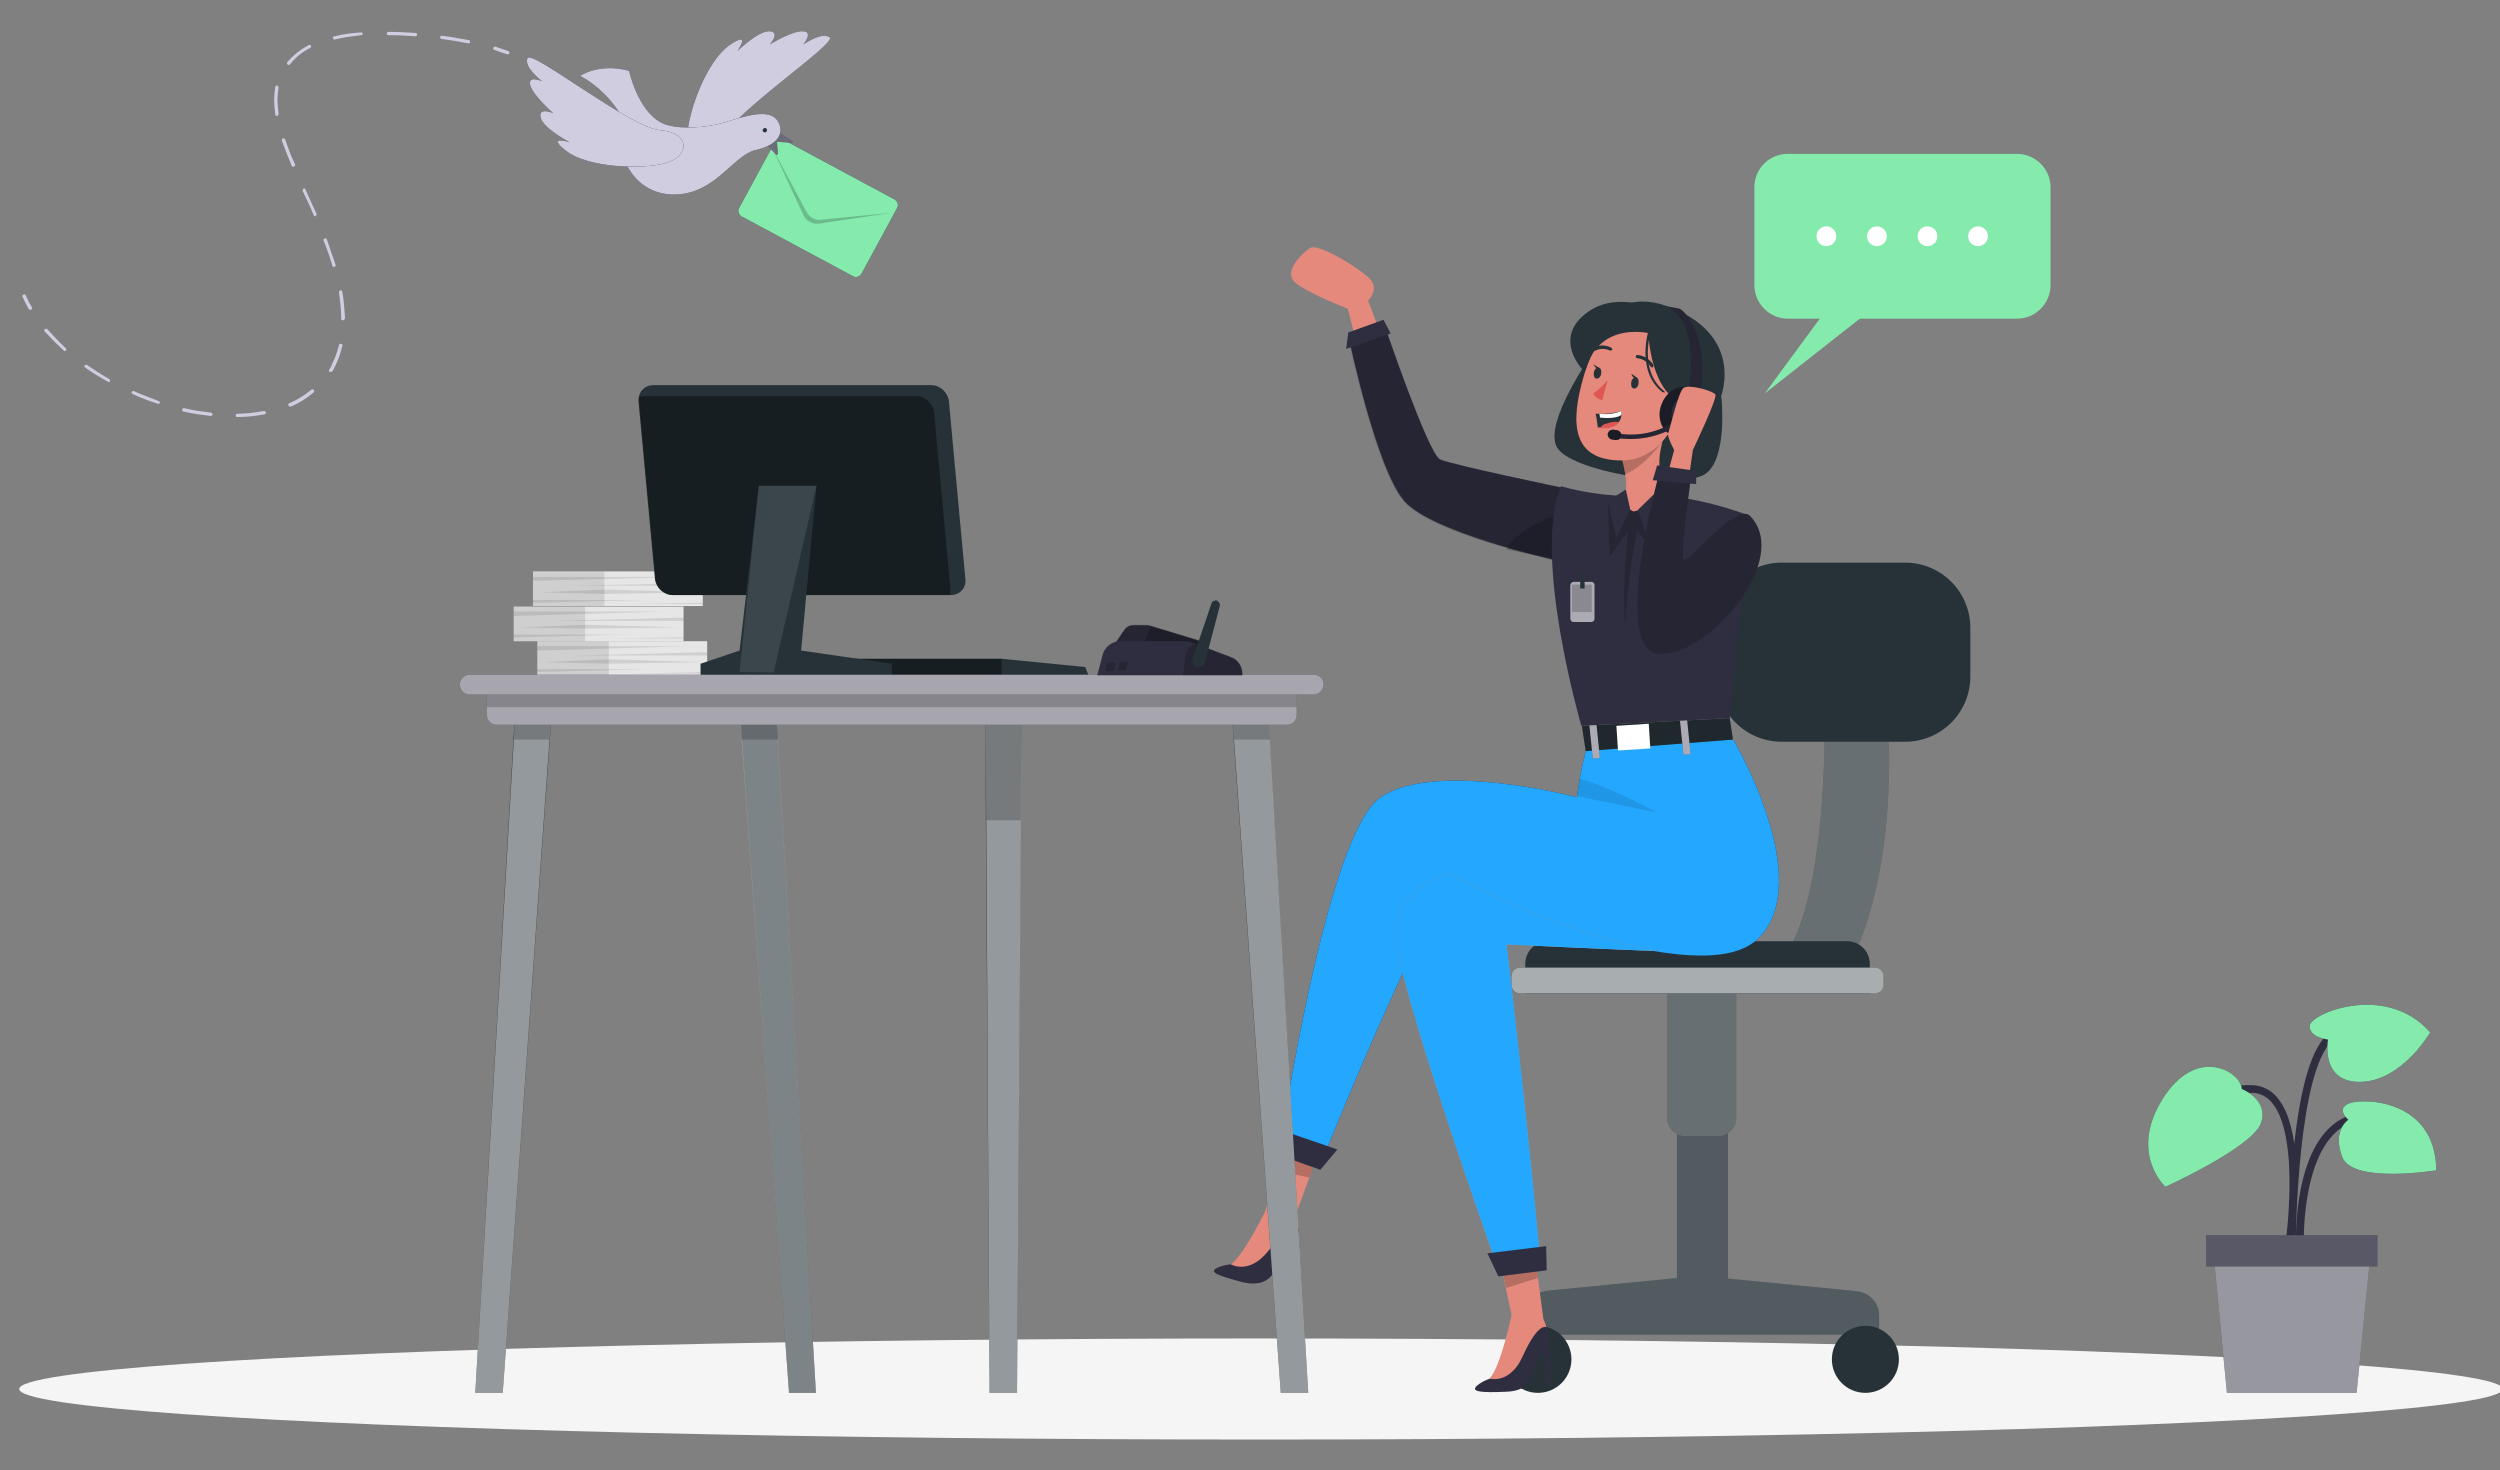 <?xml version="1.0" encoding="utf-8"?>
<!-- Generator: Adobe Illustrator 26.0.3, SVG Export Plug-In . SVG Version: 6.00 Build 0)  -->
<svg version="1.1" id="Calque_1" xmlns="http://www.w3.org/2000/svg" xmlns:xlink="http://www.w3.org/1999/xlink" x="0px" y="0px"
	 viewBox="0 0 455 267.6" style="enable-background:new 0 0 455 267.6;" xml:space="preserve">
<rect x="0" y="0" width="455" height="267.6" fill="#808080" stroke="none"/>
<style type="text/css">
	.st0{fill:#F5F5F5;}
	.st1{fill:#2F2E41;}
	.st2{fill:#84EBAD;enable-background:new    ;}
	.st3{opacity:0.5;fill:#FFFFFF;enable-background:new    ;}
	.st4{opacity:0.2;fill:#FFFFFF;enable-background:new    ;}
	.st5{fill:#263238;}
	.st6{opacity:0.3;fill:#FFFFFF;enable-background:new    ;}
	.st7{opacity:0.6;fill:#FFFFFF;enable-background:new    ;}
	.st8{fill:#E4897B;}
	.st9{opacity:0.2;enable-background:new    ;}
	.st10{fill:#24A7FF;enable-background:new    ;}
	.st11{opacity:0.1;enable-background:new    ;}
	.st12{fill:#FFFFFF;}
	.st13{fill:#DE5753;}
	.st14{opacity:0.4;enable-background:new    ;}
	.st15{opacity:0.2;}
	.st16{fill:#84EBAD;}
	.st17{fill:#D0CDE1;enable-background:new    ;}
	.st18{fill:#D0CDE1;}
	.st19{opacity:0.1;fill:#FFFFFF;enable-background:new    ;}
	.st20{opacity:0.4;fill:#FFFFFF;enable-background:new    ;}
	.st21{opacity:0.6;fill:#F7F7F7;enable-background:new    ;}
</style>
<g id="freepik--Shadow--inject-2">
	<ellipse id="freepik--path--inject-2" class="st0" cx="229.5" cy="252.8" rx="226" ry="9.2"/>
</g>
<g id="freepik--Plant--inject-2">
	<path class="st1" d="M417.2,227.1c0.1-0.8,3-20.5-2.7-27.3c-1.1-1.4-2.9-2.3-4.7-2.3c-11.5-0.3-13.1,9-13.1,9.1l1.4,0.2
		c0-0.3,1.4-8.1,11.7-7.9c1.5,0,2.8,0.7,3.7,1.8c5.3,6.3,2.4,26,2.4,26.2L417.2,227.1z"/>
	<path class="st1" d="M417.9,226.2l1.4,0c0-0.2-0.5-18.1,8.4-21.8c8.7-3.6,12.6,3.8,12.7,4.2l1.2-0.6c0-0.1-4.6-9-14.5-4.8
		C417.4,207.2,417.8,225.5,417.9,226.2z"/>
	<path class="st1" d="M417.8,227.6c0-0.3,0.1-28.6,5.6-36.9c5.3-8,13.8-4.2,14.2-4.1l0.6-1.3c-0.1,0-10-4.4-15.9,4.5
		c-5.8,8.6-5.8,36.5-5.8,37.7L417.8,227.6z"/>
	<path class="st1" d="M408,198.2c0,0,5,1.9,3.5,6.2c-1.5,4.4-17.4,11.6-17.4,11.6s-6.7-6.1-0.5-16
		C399.8,190.1,407.9,195.1,408,198.2z"/>
	<path class="st1" d="M423.7,189.2c0,0-3.6-0.4-3.3-2.6s13.9-7.8,21.9,1.3c0,0-5.1,8.8-12.6,9S423.7,189.2,423.7,189.2z"/>
	<path class="st1" d="M427.4,203.8c0,0-2.4-2,0.2-3c2.6-1,15.7-0.7,15.8,12.2c0,0-15.2,2.5-17.1-2.4
		C424.4,205.7,427.4,203.8,427.4,203.8z"/>
	<path class="st2" d="M408,198.2c0,0,5,1.9,3.5,6.2c-1.5,4.4-17.4,11.6-17.4,11.6s-6.7-6.1-0.5-16
		C399.8,190.1,407.9,195.1,408,198.2z"/>
	<path class="st2" d="M423.7,189.2c0,0-3.6-0.4-3.3-2.6s13.9-7.8,21.9,1.3c0,0-5.1,8.8-12.6,9S423.7,189.2,423.7,189.2z"/>
	<path class="st2" d="M427.4,203.8c0,0-2.4-2,0.2-3c2.6-1,15.7-0.7,15.8,12.2c0,0-15.2,2.5-17.1-2.4
		C424.4,205.7,427.4,203.8,427.4,203.8z"/>
	<polygon class="st1" points="405.3,253.5 428.9,253.5 431.5,227.6 402.8,227.6 	"/>
	<polygon class="st3" points="405.3,253.5 428.9,253.5 431.5,227.6 402.8,227.6 	"/>
	<rect x="401.5" y="224.8" class="st1" width="31.2" height="5.7"/>
	<rect x="401.5" y="224.8" class="st4" width="31.2" height="5.7"/>
</g>
<g id="freepik--Chair--inject-2">
	<path class="st5" d="M337.9,235l-23.4-2.3v-33h-9.3v32.9l-23.5,2.3c-2.3,0.2-4.1,2.2-4.1,4.5v3.5H342v-3.5
		C342,237.1,340.2,235.2,337.9,235z"/>
	<path class="st4" d="M337.9,235l-23.4-2.3v-33h-9.3v32.9l-23.5,2.3c-2.3,0.2-4.1,2.2-4.1,4.5v3.5H342v-3.5
		C342,237.1,340.2,235.2,337.9,235z"/>
	<circle class="st5" cx="279.9" cy="247.4" r="6.1"/>
	<circle class="st5" cx="339.5" cy="247.4" r="6.1"/>
	<path class="st5" d="M303.5,177.4H316l0,0v26c0,1.9-1.5,3.4-3.4,3.4l0,0h-5.8c-1.9,0-3.4-1.5-3.4-3.4l0,0V177.4L303.5,177.4z"/>
	<path class="st6" d="M303.5,177.4H316l0,0v26c0,1.9-1.5,3.4-3.4,3.4l0,0h-5.8c-1.9,0-3.4-1.5-3.4-3.4l0,0V177.4L303.5,177.4z"/>
	<path class="st5" d="M332,125.9c0,0,1.8,43.9-10.5,51.5h14c0,0,10.8-15,7.8-51.5H332z"/>
	<path class="st6" d="M332,125.9c0,0,1.8,43.9-10.5,51.5h14c0,0,10.8-15,7.8-51.5H332z"/>
	<path class="st5" d="M340.2,180.8h-62.6l0,0v-5.4c0-2.2,1.8-4.1,4.1-4.1h54.5c2.2,0,4.1,1.8,4.1,4.1V180.8L340.2,180.8z"/>
	<path class="st5" d="M341.2,180.8h-64.5c-0.9,0-1.6-0.7-1.6-1.6v-1.5c0-0.9,0.7-1.6,1.6-1.6h64.5c0.9,0,1.6,0.7,1.6,1.6v1.5
		C342.8,180.1,342.1,180.8,341.2,180.8z"/>
	<path class="st7" d="M341.2,180.8h-64.5c-0.9,0-1.6-0.7-1.6-1.6v-1.5c0-0.9,0.7-1.6,1.6-1.6h64.5c0.9,0,1.6,0.7,1.6,1.6v1.5
		C342.8,180.1,342.1,180.8,341.2,180.8z"/>
	<path class="st5" d="M324.3,102.4h22.4c6.6,0,11.9,5.3,11.9,11.9v8.8c0,6.6-5.3,11.9-11.9,11.9h-22.4c-6.6,0-11.9-5.3-11.9-11.9
		v-8.8C312.4,107.7,317.7,102.4,324.3,102.4z"/>
</g>
<g id="freepik--Character--inject-2">
	<path class="st8" d="M253.4,66.5L249,54.7c0,0,1.9-1.8,0.6-3.6c-1.3-1.8-9.6-6.9-11.1-6c-1.5,0.9-4.8,4.2-3,6.1
		c1.8,1.9,9.8,5,9.8,5l4,15.5L253.4,66.5z"/>
	<path class="st1" d="M284.6,88.8c0,0-20.3-4.2-22.5-5.2c-2.2-1-10.3-25-10.3-25l-6.3,2.9c0,0,5,24,10.2,29.8
		c5.2,5.7,27.2,10.6,27.2,10.6L284.6,88.8z"/>
	<path class="st9" d="M282.8,102l-0.4-0.1c-1.1-0.3-4.6-1.1-8.7-2.3c-6.7-1.9-15.1-4.9-18.1-8.2c-5.2-5.7-10.2-29.8-10.2-29.8
		l6.3-2.9c0,0,8.2,24,10.4,25c2.2,1,22.5,5.2,22.5,5.2L282.8,102z"/>
	<polygon class="st1" points="251.8,58.2 253.1,60.7 245,63.5 245.4,60.5 	"/>
	<path class="st9" d="M283,101.6c-1.1-0.2-4.6-0.7-8.9-1.6c2.4-4.2,9.4-6.3,9.4-6.3L283,101.6z"/>
	<path class="st5" d="M313.3,72.3c0,0,1.2,11.3-3,14c-4.2,2.8-24.7-0.5-27-5c-2.3-4.5,6.4-16.8,6.4-16.8L313.3,72.3z"/>
	<polygon class="st8" points="230.3,220.4 235.6,221.7 238.3,214.3 240.8,207.5 234.7,204.9 232.3,213.1 	"/>
	<polygon class="st9" points="232.3,213.1 238.3,214.3 240.8,207.5 234.7,204.9 	"/>
	<path class="st1" d="M232.9,209.2l7.4,2.8c0,0,19.8-49.5,23.9-49.6c4.1-0.1,45.5,18.9,55.9,8.3c10.4-10.6-4.6-36-4.6-36
		s-25-3.6-26.9,2.1c-0.5,1.7-0.8,3.4-1.1,5.1c-0.3,1.7-0.5,3.2-0.5,3.2l0,0c-0.8-0.2-25.8-6.7-35.7,0
		C241.3,151.7,232.9,209.2,232.9,209.2z"/>
	<path class="st10" d="M232.9,209.2l7.4,2.8c0,0,19.8-49.5,23.9-49.6c4.1-0.1,45.5,18.9,55.9,8.3c10.4-10.6-4.6-36-4.6-36
		s-25-3.6-26.9,2.1c-0.5,1.7-0.8,3.4-1.1,5.1c-0.3,1.7-0.5,3.2-0.5,3.2l0,0c-0.8-0.2-25.8-6.7-35.7,0
		C241.3,151.7,232.9,209.2,232.9,209.2z"/>
	<polygon class="st8" points="275.6,241.5 280.9,240.1 279.9,232.5 278.9,225.4 272.3,226 274,234.2 	"/>
	<polygon class="st9" points="274.1,234.4 279.9,232.6 278.9,225.5 272.3,226.1 	"/>
	<polygon class="st1" points="243.4,209.2 232.6,205.5 232.1,210 240.3,212.9 	"/>
	<path class="st1" d="M302.1,173.1c0,0-1.7,0-27.9-1.2c0,0,3.9,32.7,6.1,57.3l-7.8,1.3c0,0-18.7-52.5-18.5-60.8
		c0.2-8.3,9.8-10.8,9.8-10.8S282.4,169.7,302.1,173.1z"/>
	<path class="st7" d="M302.1,173.1c0,0-1.7,0-27.9-1.2c0,0,3.9,32.7,6.1,57.3l-7.8,1.3c0,0-18.7-52.5-18.5-60.8
		c0.2-8.3,9.8-10.8,9.8-10.8S282.4,169.7,302.1,173.1z"/>
	<path class="st10" d="M302.1,173.1c0,0-1.7,0-27.9-1.2c0,0,3.9,32.7,6.1,57.3l-7.8,1.3c0,0-18.7-52.5-18.5-60.8
		c0.2-8.3,9.8-10.8,9.8-10.8S282.4,169.7,302.1,173.1z"/>
	<polygon class="st1" points="281.4,226.8 270.7,228.1 272.7,232.3 281.5,231.2 	"/>
	<path class="st11" d="M287,144.9l14.6,3c0,0-8.1-4.5-14.1-6.2C287.2,143.4,287,144.9,287,144.9z"/>
	<polygon class="st5" points="314.8,130.7 315.4,134.6 288.6,136.7 287.9,132.1 	"/>
	<polygon class="st9" points="314.8,130.7 315.4,134.6 288.6,136.7 287.9,132.1 	"/>
	
		<rect x="306" y="130.4" transform="matrix(0.995 -0.102 0.102 0.995 -12.072 32.065)" class="st1" width="1.3" height="6.8"/>
	
		<rect x="294.3" y="131.9" transform="matrix(0.998 -6.418384e-02 6.418384e-02 0.998 -7.995 19.353)" class="st12" width="5.9" height="4.5"/>
	
		<rect x="289.5" y="131.1" transform="matrix(0.995 -0.102 0.102 0.995 -12.231 30.383)" class="st1" width="1.3" height="6.8"/>
	
		<rect x="306" y="130.4" transform="matrix(0.995 -0.102 0.102 0.995 -12.072 32.065)" class="st7" width="1.3" height="6.8"/>
	
		<rect x="289.5" y="131.1" transform="matrix(0.995 -0.102 0.102 0.995 -12.231 30.383)" class="st7" width="1.3" height="6.8"/>
	<path class="st1" d="M284.1,88.5c5,1.4,10.3,2,15.5,1.7c8.6-0.4,18.9,3.7,18.9,3.7l-3.7,36.8l-27,1.4
		C287.8,132,278.8,101.3,284.1,88.5z"/>
	<path class="st5" d="M288.5,67.7c0,0,1.5-17.9,16.4-11.4c18.7,8.1,3.8,29.9-5.3,25.4S288.5,67.7,288.5,67.7z"/>
	<path class="st9" d="M292.6,91.2l0.4,10.1l3.3-4.7c0,0-1.2,11.2-0.5,17.2c0,0,0.6-10.9,2.2-17.2l3.6,4.7l5.1-10
		C306.7,91.2,298.5,88.3,292.6,91.2z"/>
	<path class="st8" d="M297.3,93.1l7.7-2.2c-4.8-3.3-2.4-10.6-2.4-10.6L295,83c0.4,1.1,0.6,2.2,0.8,3.3c0.8,4.8-1.4,5.2-1.4,5.2
		L297.3,93.1z"/>
	<path class="st9" d="M295,83c0.4,1.1,0.6,2.2,0.8,3.3c3.7-1.5,6.8-6,6.8-6L295,83z"/>
	<path class="st8" d="M300,60.1c-6.8-1.5-9.8,1.6-11.8,8.5c-2.5,8.6-2,15.2,6.9,15.2C307.1,83.8,311.2,62.6,300,60.1z"/>
	<path class="st13" d="M292.6,69.2c-0.8,0.9-1.6,1.7-2.6,2.4c0.3,0.7,0.9,1.1,1.6,1.2L292.6,69.2z"/>
	<path class="st5" d="M296.9,69.5c-0.1,0.6,0,1.1,0.4,1.2c0.4,0.1,0.8-0.3,0.9-0.8c0.1-0.5,0-1.1-0.4-1.2S297,69,296.9,69.5z"/>
	<path class="st5" d="M298,68.8l-1.1-0.8C296.9,68,297.2,69.2,298,68.8z"/>
	<path class="st5" d="M290.1,67.7c-0.1,0.6,0,1.1,0.4,1.2c0.4,0.1,0.8-0.3,0.9-0.8s0-1.1-0.4-1.2S290.2,67.2,290.1,67.7z"/>
	<path class="st5" d="M291.1,67l-1.1-0.7C290,66.2,290.4,67.4,291.1,67z"/>
	<path class="st5" d="M300.7,66.9c-0.1,0-0.2-0.1-0.3-0.2c-0.5-0.8-1.4-1.4-2.4-1.5c-0.2,0-0.3-0.2-0.3-0.3c0-0.2,0.2-0.3,0.3-0.3
		c1.2,0.1,2.3,0.8,2.9,1.8c0.1,0.1,0,0.3-0.1,0.4c0,0,0,0,0,0C300.8,66.8,300.8,66.9,300.7,66.9z"/>
	<path class="st5" d="M293.2,63.8c-0.1,0-0.1,0-0.2,0c-0.8-0.4-1.8-0.4-2.6,0c-0.1,0.1-0.3,0-0.4-0.2c0,0,0,0,0,0
		c-0.1-0.1,0-0.3,0.2-0.4c0,0,0,0,0,0c1-0.5,2.1-0.4,3.1,0.1c0.1,0.1,0.2,0.3,0.1,0.4c0,0,0,0,0,0C293.3,63.7,293.2,63.8,293.2,63.8
		z"/>
	<path class="st5" d="M304.9,73.1c0,0-1.9-6.3-0.5-10.5c0,0-12.2-8.5-15.9,5c0,0,1.4-12.4,13.1-10.1c11.7,2.3,7.9,19.3,0.7,23.1
		C302.3,80.7,306,77,304.9,73.1z"/>
	<path class="st8" d="M303.4,74.4c0.5-1.6,2.2-2.5,3.8-2c2.1,0.7,2.1,5.2-3.4,5.1C303.1,77.4,302.8,76.6,303.4,74.4z"/>
	<path class="st5" d="M290.4,75.3c0.2,0.8,0.3,1.7,0.4,2.5h0.4c2,0.2,3-0.4,3.5-1.1c0.2-0.3,0.4-0.7,0.4-1.2c0-0.2,0-0.5,0-0.7
		c-1.3,0.4-2.7,0.6-4.1,0.5C290.7,75.3,290.4,75.3,290.4,75.3z"/>
	<path class="st12" d="M291.1,75.3l0.1,0.7c1.9,0.2,3.3,0,3.9-0.5c0-0.2,0-0.5,0-0.7C293.9,75.3,292.5,75.5,291.1,75.3z"/>
	<path class="st13" d="M291.2,77.9c2,0.2,3-0.4,3.5-1.1c-0.8-0.1-1.5,0-2.3,0.3C292,77.1,291.6,77.4,291.2,77.9z"/>
	<path class="st5" d="M300,60.6c0,0,0.3,11.7,7.3,13.2c7.1,1.4-0.7-15.1-0.7-15.1s-10.5-6.9-17.5-2s-0.7,11-0.7,11
		S289.9,59,300,60.6z"/>
	<path class="st5" d="M302.7,71.4c0,0-0.1,0-0.1,0c-5-3.9-2.5-11.5-2.5-11.5c0-0.1,0.2-0.2,0.3-0.1c0.1,0,0.2,0.2,0.1,0.3
		c0,0.1-2.4,7.3,2.4,11.1c0.1,0.1,0.1,0.2,0,0.3c0,0,0,0,0,0C302.8,71.3,302.7,71.4,302.7,71.4z"/>
	<path class="st1" d="M309.4,76.2c-0.9,2.4-3.2,3.7-5.1,3s-2.8-3.3-1.9-5.6c0.9-2.4,3.2-3.7,5.1-3S310.3,73.8,309.4,76.2z"/>
	<path class="st14" d="M309.4,76.2c-0.9,2.4-3.2,3.7-5.1,3s-2.8-3.3-1.9-5.6c0.9-2.4,3.2-3.7,5.1-3S310.3,73.8,309.4,76.2z"/>
	<path class="st1" d="M307.1,72.3c0,0,2.9-13.1-3.6-16.5c0.7,0.1,1.5,0.2,2.2,0.4c0.8,0.2,6.1,5.6,3.4,17.3L307.1,72.3z"/>
	<path class="st9" d="M307.1,72.3c0,0,2.9-13.1-3.6-16.5c0.7,0.1,1.5,0.2,2.2,0.4c0.8,0.2,6.1,5.6,3.4,17.3L307.1,72.3z"/>
	<path class="st1" d="M294.9,79.8l-0.5-0.1l0.1-0.8c3.6,0.6,7.3-0.2,10.3-2.2l0.5,0.7C302.3,79.4,298.5,80.2,294.9,79.8z"/>
	<g class="st15">
		<path d="M294.9,79.8l-0.5-0.1l0.1-0.8c3.6,0.6,7.3-0.2,10.3-2.2l0.5,0.7C302.3,79.4,298.5,80.2,294.9,79.8z"/>
	</g>
	<path class="st1" d="M309.1,75.9c-0.6,1.6-2.1,2.4-3.4,2c-1.3-0.5-1.8-2.1-1.3-3.7c0.6-1.6,2.1-2.4,3.4-2
		C309.1,72.6,309.7,74.3,309.1,75.9z"/>
	<path class="st1" d="M294.1,80.1l-0.7-0.1c-0.5-0.1-0.8-0.5-0.8-1c0,0,0,0,0,0l0,0c0.1-0.5,0.5-0.8,1-0.8c0,0,0,0,0,0l0.7,0.1
		c0.5,0.1,0.8,0.5,0.8,1l0,0C295,79.8,294.6,80.1,294.1,80.1z"/>
	<path class="st14" d="M294.1,80.1l-0.7-0.1c-0.5-0.1-0.8-0.5-0.8-1c0,0,0,0,0,0l0,0c0.1-0.5,0.5-0.8,1-0.8c0,0,0,0,0,0l0.7,0.1
		c0.5,0.1,0.8,0.5,0.8,1l0,0C295,79.8,294.6,80.1,294.1,80.1z"/>
	<polygon class="st1" points="302.9,88.1 298.1,92.8 300,98.6 306.7,91.2 	"/>
	<polygon class="st1" points="295.9,89.1 296.7,92.7 294.2,97.9 292.6,91.2 	"/>
	<path class="st8" d="M301.9,92.2l2.8-10.3c0,0-1.4-2.6-1.1-3.1c0.3-0.5,1.8-7.4,2.8-8.2c1-0.7,5.3,0.5,5.8,1.2
		c0.4,0.7-4.1,10.1-4.1,10.1l-1.6,11.1L301.9,92.2z"/>
	<path class="st1" d="M318.5,93.9c7.7,7.9-7.8,25.8-16.6,25.1c-8.9-0.8,0.2-33.3,0.2-33.3l5.7,0.9c0,0-2,14.1-1.4,15.2
		C307,102.9,315.9,91.3,318.5,93.9z"/>
	<path class="st9" d="M318.5,93.9c7.7,7.9-7.8,25.8-16.6,25.1c-8.9-0.8,0.2-33.3,0.2-33.3l5.7,0.9c0,0-2,14.1-1.4,15.2
		C307,102.9,315.9,91.3,318.5,93.9z"/>
	<polygon class="st1" points="301.6,84.7 300.8,87.4 308.7,88.1 308.7,85.7 	"/>
	<path class="st7" d="M286.4,105.9h3.2c0.4,0,0.6,0.3,0.6,0.6v6.1c0,0.4-0.3,0.6-0.6,0.6h-3.2c-0.4,0-0.6-0.3-0.6-0.6v-6.1
		C285.8,106.2,286.1,105.9,286.4,105.9z"/>
	<rect x="286.1" y="106.4" class="st9" width="3.6" height="5"/>
	<rect x="287.6" y="104.2" class="st5" width="0.8" height="2.9"/>
	<path class="st1" d="M221.4,230.8c0.8-0.4,1.7-0.6,2.6-0.7l0,0c0,0,3.1-1.8,6.2-8.9h3.4c1.2,0,2.3,0.8,2.7,1.9
		c0.1,0.2,0.1,0.3,0.1,0.5c0,0.8-0.1,1.7-0.3,2.5c-0.5,2.8-1.2,5.5-2,8.1l-0.6-0.1l1.1-5.1c0.4-1.7-1.5-0.1-2.3,1.7
		c-0.8,1.8-2.2,3.5-6,2.7C221.8,232.2,220,231.6,221.4,230.8z"/>
	<path class="st8" d="M230.8,219.4c0,0-4.3,9-6.8,10.7c0,0,3.3,2,6.8-2.4c4.5-5.7,5.6-4.1,5.6-4.1c-0.1-1-0.3-2-0.5-2.9
		C235.1,218.8,230.8,219.4,230.8,219.4z"/>
	<path class="st1" d="M268.8,252.2c0.7-0.6,1.5-1,2.4-1.3l0,0c0,0,2.6-2.5,3.9-10.1l3.3-0.8c1.2-0.3,2.4,0.2,3,1.2
		c0.1,0.1,0.2,0.3,0.2,0.4c0.2,0.8,0.3,1.6,0.3,2.4c0.2,2.8,0.1,5.6,0,8.3h-0.6l-0.2-5.2c-0.1-1.8-1.4,0.3-1.9,2.2
		c-0.4,1.9-1.3,3.9-5.2,4C269.5,253.5,267.6,253.3,268.8,252.2z"/>
	<path class="st8" d="M275.2,238.9c0,0-2,9.8-4.1,12c0,0,3.7,1.1,6-4c3-6.6,4.4-5.3,4.4-5.3c-0.3-0.9-0.7-1.8-1.2-2.7
		C279.3,237.4,275.2,238.9,275.2,238.9z"/>
</g>
<g id="freepik--speech-bubble--inject-2">
	<path class="st16" d="M325.4,28h41.7c3.3,0,6.1,2.7,6.1,6.1v17.8c0,3.3-2.7,6.1-6.1,6.1h-41.7c-3.3,0-6.1-2.7-6.1-6.1V34.1
		C319.3,30.7,322,28,325.4,28z"/>
	<polygon class="st16" points="333.7,54.6 321.2,71.6 341.4,55.7 	"/>
	<path class="st12" d="M334.2,43c0,1-0.8,1.8-1.8,1.8c-1,0-1.8-0.8-1.8-1.8s0.8-1.8,1.8-1.8c0,0,0,0,0,0
		C333.4,41.2,334.2,42,334.2,43L334.2,43z"/>
	<path class="st12" d="M343.4,43c0,1-0.8,1.8-1.8,1.8c-1,0-1.8-0.8-1.8-1.8s0.8-1.8,1.8-1.8c0,0,0,0,0,0
		C342.6,41.2,343.4,42,343.4,43L343.4,43z"/>
	<path class="st12" d="M352.6,43c0,1-0.8,1.8-1.8,1.8c-1,0-1.8-0.8-1.8-1.8s0.8-1.8,1.8-1.8c0,0,0,0,0,0
		C351.8,41.2,352.6,42,352.6,43L352.6,43z"/>
	<path class="st12" d="M361.8,43c0,1-0.8,1.8-1.8,1.8c-1,0-1.8-0.8-1.8-1.8c0-1,0.8-1.8,1.8-1.8c0,0,0,0,0,0
		C361,41.2,361.8,42,361.8,43L361.8,43z"/>
</g>
<g id="freepik--Bird--inject-2">
	<path class="st1" d="M142.5,25.4l20.3,10.9c0.5,0.3,0.8,1,0.5,1.5l-6.5,12c-0.3,0.5-1,0.8-1.5,0.5L135,39.4c-0.5-0.3-0.8-1-0.5-1.5
		l6.5-12C141.3,25.3,142,25.1,142.5,25.4z"/>
	<path class="st2" d="M142.5,25.4l20.3,10.9c0.5,0.3,0.8,1,0.5,1.5l-6.5,12c-0.3,0.5-1,0.8-1.5,0.5L135,39.4c-0.5-0.3-0.8-1-0.5-1.5
		l6.5-12C141.3,25.3,142,25.1,142.5,25.4z"/>
	<path class="st9" d="M140.5,26.8l6.3,11.8c0.5,0.9,1.5,1.5,2.5,1.4l13.2-1.3l-13.4,2c-1.2,0.2-2.4-0.5-2.9-1.6L140.5,26.8z"/>
	<path class="st1" d="M125.1,24.6c0.2-4.5,3.6-13.6,7.7-16.4c4.1-2.8,1.4,1.1,1.4,1.1s3.9-3.8,5.9-3.6c2,0.1,0,2.4,0,2.4
		s4.2-2.6,6.1-2.4c1.9,0.1,0,2.4,0,2.4s3.4-2.4,4.8-1.3s-17.8,13.8-20,19S124.9,29.2,125.1,24.6z"/>
	<path class="st17" d="M125.1,24.6c0.2-4.5,3.6-13.6,7.7-16.4c4.1-2.8,1.4,1.1,1.4,1.1s3.9-3.8,5.9-3.6c2,0.1,0,2.4,0,2.4
		s4.2-2.6,6.1-2.4c1.9,0.1,0,2.4,0,2.4s3.4-2.4,4.8-1.3s-17.8,13.8-20,19S124.9,29.2,125.1,24.6z"/>
	<path class="st1" d="M141.6,24l2.6,1.6c0.1,0.1,0.1,0.2,0.1,0.3c0,0.1-0.1,0.1-0.2,0.1l-2.7-0.2l0.2,2.1c0,0.1-0.1,0.2-0.2,0.3
		c-0.1,0-0.2,0-0.2-0.1l-1.6-1.7L141.6,24z"/>
	<path class="st6" d="M141.6,24l2.6,1.6c0.1,0.1,0.1,0.2,0.1,0.3c0,0.1-0.1,0.1-0.2,0.1l-2.7-0.2l0.2,2.1c0,0.1-0.1,0.2-0.2,0.3
		c-0.1,0-0.2,0-0.2-0.1l-1.6-1.7L141.6,24z"/>
	<path class="st1" d="M105.6,13.8c0,0,3.5-2.4,8.9-0.9c0,0,1.5,7.1,5.8,9.4c2.3,1.3,8,1.2,12.5-0.3c5.3-1.7,7.9-1.7,8.9,0.3
		c1,2-0.1,4.1-4.2,5c-4.1,1-7.3,8-14.7,8.1c-7.4,0.1-11.3-7.3-9.4-13.8C111.6,18.4,108.9,15.6,105.6,13.8z"/>
	<path class="st17" d="M105.6,13.8c0,0,3.5-2.4,8.9-0.9c0,0,1.5,7.1,5.8,9.4c2.3,1.3,8,1.2,12.5-0.3c5.3-1.7,7.9-1.7,8.9,0.3
		c1,2-0.1,4.1-4.2,5c-4.1,1-7.3,8-14.7,8.1c-7.4,0.1-11.3-7.3-9.4-13.8C111.6,18.4,108.9,15.6,105.6,13.8z"/>
	<path class="st5" d="M139.6,23.7c0,0.2-0.2,0.4-0.4,0.4c-0.2,0-0.4-0.2-0.4-0.4c0-0.2,0.2-0.4,0.4-0.4l0,0
		C139.5,23.3,139.6,23.5,139.6,23.7z"/>
	<path class="st1" d="M121.1,29.7c-4.4,1.2-14.1,0.8-18-2.2c-3.9-3,0.6-1.6,0.6-1.6s-4.8-2.5-5.3-4.5c-0.5-2,2.3-0.8,2.3-0.8
		s-3.7-3.2-4.2-5.1c-0.5-1.9,2.2-0.7,2.2-0.7s-3.4-2.5-2.7-4.2s18.7,12.7,24.2,13.1C125.8,24.2,125.5,28.5,121.1,29.7z"/>
	<path class="st17" d="M121.1,29.7c-4.4,1.2-14.1,0.8-18-2.2c-3.9-3,0.6-1.6,0.6-1.6s-4.8-2.5-5.3-4.5c-0.5-2,2.3-0.8,2.3-0.8
		s-3.7-3.2-4.2-5.1c-0.5-1.9,2.2-0.7,2.2-0.7s-3.4-2.5-2.7-4.2s18.7,12.7,24.2,13.1C125.8,24.2,125.5,28.5,121.1,29.7z"/>
	<path class="st18" d="M92.4,9.9C92.4,9.9,92.3,9.9,92.4,9.9c-0.9-0.3-1.6-0.5-2.4-0.8c-0.2-0.1-0.3-0.2-0.2-0.4
		c0.1-0.2,0.2-0.3,0.4-0.2C91,8.8,91.7,9,92.5,9.3c0.2,0.1,0.2,0.2,0.2,0.4C92.7,9.8,92.5,9.9,92.4,9.9L92.4,9.9z"/>
	<path class="st18" d="M43.2,75.9c-0.2,0-0.3-0.1-0.3-0.3c0-0.2,0.1-0.3,0.3-0.3c1.6,0,3.2-0.2,4.8-0.5c0.2,0,0.3,0.1,0.4,0.2
		c0,0.2-0.1,0.3-0.2,0.4c0,0,0,0,0,0C46.5,75.7,44.9,75.9,43.2,75.9z M38.3,75.7L38.3,75.7c-1.6-0.2-3.3-0.4-4.9-0.8
		c-0.2,0-0.3-0.2-0.2-0.4c0-0.2,0.2-0.3,0.4-0.2c1.6,0.4,3.2,0.6,4.8,0.8c0.2,0,0.3,0.2,0.3,0.4C38.6,75.6,38.5,75.7,38.3,75.7
		L38.3,75.7z M52.8,74c-0.1,0-0.2-0.1-0.3-0.2c-0.1-0.2,0-0.3,0.1-0.4c0,0,0,0,0,0c1.5-0.6,2.9-1.5,4.1-2.5c0.1-0.1,0.3-0.1,0.4,0.1
		c0.1,0.1,0.1,0.3,0,0.4c-1.3,1.1-2.7,2-4.2,2.6C52.9,74,52.8,74,52.8,74L52.8,74z M28.8,73.5C28.8,73.5,28.7,73.5,28.8,73.5
		c-1.6-0.5-3.2-1.1-4.7-1.8c-0.1-0.1-0.2-0.3-0.1-0.4c0.1-0.1,0.2-0.2,0.4-0.1c1.5,0.7,3,1.2,4.5,1.8c0.2,0.1,0.2,0.2,0.2,0.4
		C29,73.4,28.9,73.5,28.8,73.5z M19.8,69.5c0,0-0.1,0-0.1,0c-1.5-0.8-2.9-1.7-4.2-2.6c-0.1-0.1-0.2-0.3-0.1-0.4
		c0.1-0.1,0.3-0.2,0.4-0.1c1.3,0.9,2.7,1.8,4.1,2.6c0.1,0.1,0.2,0.3,0.1,0.4c0,0,0,0,0,0C20,69.5,19.9,69.6,19.8,69.5L19.8,69.5z
		 M60.1,67.7c0,0-0.1,0-0.1,0c-0.1-0.1-0.2-0.3-0.1-0.4c0,0,0,0,0,0c0.3-0.4,0.5-0.9,0.7-1.4c0.5-1,0.8-2,1.1-3.1
		c0-0.2,0.2-0.3,0.4-0.2c0.2,0,0.3,0.2,0.2,0.4c-0.3,1.1-0.6,2.2-1.1,3.2c-0.2,0.5-0.5,1-0.7,1.4C60.3,67.7,60.1,67.7,60.1,67.7
		L60.1,67.7z M11.8,63.9c-0.1,0-0.1,0-0.2-0.1c-1.2-1.1-2.4-2.3-3.5-3.5C8,60.2,8,60,8.2,59.9c0.1-0.1,0.3-0.1,0.4,0
		c1.1,1.2,2.2,2.4,3.4,3.5c0.1,0.1,0.1,0.3,0,0.4C11.9,63.8,11.9,63.9,11.8,63.9L11.8,63.9z M62.4,58.3c-0.2,0-0.3-0.1-0.3-0.3
		c0,0,0,0,0,0c0-1.6-0.2-3.2-0.4-4.8c0-0.2,0.1-0.3,0.2-0.4c0.2,0,0.3,0.1,0.4,0.3c0.3,1.6,0.4,3.3,0.5,4.9
		C62.7,58.1,62.6,58.3,62.4,58.3C62.4,58.3,62.4,58.3,62.4,58.3L62.4,58.3z M60.8,48.6c-0.1,0-0.3-0.1-0.3-0.2
		c-0.4-1.4-0.9-2.9-1.6-4.6c-0.1-0.2,0-0.3,0.2-0.4c0,0,0,0,0,0c0.2-0.1,0.3,0,0.4,0.2c0.6,1.7,1.1,3.3,1.6,4.7
		C61.1,48.4,61,48.5,60.8,48.6L60.8,48.6z M57.4,39.4c-0.1,0-0.2-0.1-0.3-0.2c-0.5-1.3-1.2-2.8-2-4.4v-0.1c0-0.2,0-0.3,0.2-0.4
		c0.1,0,0.3,0,0.3,0.1v0.1c0.7,1.6,1.4,3.1,2,4.4c0.1,0.2,0,0.3-0.2,0.4L57.4,39.4z M53.4,30.4c-0.1,0-0.2-0.1-0.3-0.2
		c-0.7-1.7-1.3-3.2-1.8-4.6c-0.1-0.2,0-0.3,0.2-0.4c0.2-0.1,0.3,0,0.4,0.2c0.5,1.4,1,2.9,1.8,4.5c0.1,0.2,0,0.3-0.2,0.4c0,0,0,0,0,0
		C53.4,30.4,53.4,30.4,53.4,30.4L53.4,30.4z M50.4,21.1c-0.2,0-0.3-0.1-0.3-0.3c-0.1-0.9-0.2-1.8-0.2-2.6c0-0.8,0.1-1.6,0.2-2.4
		c0.1-0.2,0.2-0.3,0.4-0.2c0.1,0,0.2,0.2,0.2,0.3c-0.1,0.7-0.2,1.5-0.2,2.2c0,0.9,0.1,1.7,0.2,2.5C50.7,20.9,50.6,21.1,50.4,21.1
		L50.4,21.1z M52.5,11.8c-0.1,0-0.1,0-0.2-0.1c-0.1-0.1-0.1-0.3,0-0.4c1.1-1.3,2.4-2.3,3.9-3.1c0.1-0.1,0.3,0,0.4,0.1
		c0.1,0.2,0,0.3-0.1,0.4c-1.4,0.7-2.7,1.7-3.7,3C52.7,11.8,52.6,11.9,52.5,11.8L52.5,11.8z M85.3,7.9L85.3,7.9
		c-1.6-0.3-3.2-0.6-4.9-0.8c-0.2,0-0.3-0.2-0.3-0.3c0,0,0,0,0,0c0-0.2,0.2-0.3,0.3-0.3c0,0,0,0,0,0c1.6,0.2,3.3,0.5,4.9,0.8
		c0.2,0,0.3,0.2,0.2,0.4C85.6,7.8,85.5,7.9,85.3,7.9L85.3,7.9z M60.9,7.2c-0.2,0-0.3-0.1-0.3-0.3c0-0.2,0.1-0.3,0.3-0.3
		c1.6-0.4,3.2-0.6,4.9-0.7C65.9,5.8,66,6,66,6.1c0,0.2-0.1,0.3-0.3,0.3c0,0,0,0,0,0C64.1,6.6,62.5,6.8,60.9,7.2L60.9,7.2z M75.6,6.6
		L75.6,6.6c-1.4-0.1-3.1-0.2-4.9-0.2c-0.2,0-0.3-0.1-0.3-0.3c0-0.2,0.1-0.3,0.3-0.3c0,0,0,0,0,0c1.8,0,3.5,0.1,4.9,0.2
		c0.2,0,0.3,0.1,0.3,0.3c0,0,0,0,0,0C75.9,6.5,75.8,6.6,75.6,6.6L75.6,6.6z"/>
	<path class="st18" d="M5.5,56.4c-0.1,0-0.2-0.1-0.3-0.2c-0.4-0.7-0.8-1.5-1.1-2.2c-0.1-0.2,0-0.3,0.2-0.4c0,0,0,0,0,0
		c0.2-0.1,0.3,0,0.4,0.2c0.3,0.7,0.7,1.5,1.1,2.1c0.1,0.1,0.1,0.3-0.1,0.4C5.6,56.4,5.6,56.4,5.5,56.4L5.5,56.4z"/>
</g>
<g id="freepik--Desk--inject-2">
	<rect x="97.8" y="116.7" class="st12" width="30.9" height="6.3"/>
	<rect x="97.8" y="116.7" class="st11" width="30.9" height="6.3"/>
	<rect x="97.8" y="116.7" class="st11" width="13" height="6.3"/>
	<polygon class="st11" points="97.8,117.6 125.3,117.6 97.8,118.4 	"/>
	<polygon class="st11" points="128.7,118.7 104.8,119.3 128.7,119.3 	"/>
	<polygon class="st11" points="99,120.5 110.8,120 128.1,120.5 110.8,120.8 	"/>
	<polygon class="st11" points="97.8,121.8 118.1,121.8 97.8,122.3 	"/>
	<polygon class="st11" points="128.6,122.3 115,122.6 128.7,122.6 	"/>
	<rect x="93.5" y="110.4" class="st12" width="30.9" height="6.3"/>
	<rect x="93.5" y="110.4" class="st11" width="30.9" height="6.3"/>
	<rect x="93.5" y="110.4" class="st11" width="13" height="6.3"/>
	<polygon class="st11" points="93.5,111.3 121,111.3 93.5,112.1 	"/>
	<polygon class="st11" points="124.4,112.4 100.5,113 124.4,113 	"/>
	<polygon class="st11" points="94.7,114.2 106.5,113.7 123.8,114.2 106.5,114.4 	"/>
	<polygon class="st11" points="93.5,115.5 113.8,115.5 93.5,116 	"/>
	<polygon class="st11" points="124.3,116 110.7,116.2 124.4,116.2 	"/>
	<rect x="97" y="104" class="st12" width="30.9" height="6.3"/>
	<rect x="97" y="104" class="st11" width="30.9" height="6.3"/>
	<rect x="97" y="104" class="st11" width="13" height="6.3"/>
	<polygon class="st11" points="97,105 124.5,105 97,105.7 	"/>
	<polygon class="st11" points="127.9,106.1 104.1,106.6 127.9,106.6 	"/>
	<polygon class="st11" points="98.3,107.8 110,107.3 127.3,107.8 110,108.1 	"/>
	<polygon class="st11" points="97,109.2 117.4,109.2 97,109.7 	"/>
	<polygon class="st11" points="127.9,109.7 114.3,109.9 127.9,109.9 	"/>
	<polygon class="st5" points="148.5,122.9 149.3,119.9 182.3,119.9 197.5,121.4 198.1,122.9 	"/>
	<polygon class="st14" points="182.3,119.9 182.3,122.9 148.5,122.9 149.3,119.9 	"/>
	<path class="st5" d="M175.7,105.4c0.2,1.4-0.8,2.7-2.3,2.9c-0.1,0-0.2,0-0.4,0h-50.6c-1.6,0-3-1.3-3.2-2.9l-3-32.4
		c0-0.3,0-0.6,0.1-0.9c0.3-1.2,1.3-2,2.6-2h50.6c1.6,0,3,1.3,3.2,2.9L175.7,105.4z"/>
	<path class="st14" d="M172.9,108.3h-50.4c-1.6,0-3-1.3-3.2-2.9l-3-32.4c0-0.3,0-0.6,0.1-0.9h50.4c1.6,0,3,1.3,3.2,2.9l3,32.4
		C173,107.6,172.9,108,172.9,108.3z"/>
	<polygon class="st5" points="138.1,88.4 148.6,88.4 145.8,118.4 162.3,120.8 162.3,122.9 127.5,122.9 127.5,120.8 134.6,118.4 	"/>
	<polygon class="st19" points="148.6,88.4 140.8,122.4 134.6,122.3 138.1,88.4 	"/>
	<polygon class="st5" points="148.5,253.5 143.6,253.5 134.6,128.7 141.2,128.7 	"/>
	<polygon class="st20" points="148.5,253.5 143.6,253.5 135,134.9 134.6,128.9 141.2,128.9 141.6,134.9 	"/>
	<polygon class="st9" points="141.6,134.6 135,134.6 134.6,128.9 141.2,128.9 	"/>
	<polygon class="st5" points="185.1,253.5 180.1,253.5 179.3,128.7 185.9,128.7 	"/>
	<polygon class="st3" points="185.9,128.9 185.8,149.1 185.1,253.5 180.1,253.5 179.5,149.1 179.3,128.9 	"/>
	<polygon class="st9" points="185.9,128.9 185.8,149.3 179.5,149.3 179.3,128.9 	"/>
	<polygon class="st5" points="238.1,253.5 233.1,253.5 224.1,128.7 230.7,128.7 	"/>
	<polygon class="st3" points="238.1,253.5 233.1,253.5 224.6,134.9 224.1,128.9 230.7,128.9 231.1,134.9 	"/>
	<polygon class="st9" points="231.1,134.6 224.6,134.6 224.1,128.9 230.7,128.9 	"/>
	<polygon class="st5" points="91.5,253.5 86.5,253.5 93.8,128.7 100.5,128.7 	"/>
	<polygon class="st3" points="100.5,128.9 100,134.9 91.5,253.5 86.5,253.5 93.5,134.9 93.8,128.9 	"/>
	<polygon class="st9" points="93.8,128.9 100.5,128.9 100,134.6 93.5,134.6 	"/>
	<path class="st1" d="M88.6,125.6H236l0,0v4.5c0,1-0.8,1.8-1.8,1.8l0,0H90.4c-1,0-1.8-0.8-1.8-1.8l0,0L88.6,125.6L88.6,125.6z"/>
	<path class="st21" d="M88.6,125.6H236l0,0v4.5c0,1-0.8,1.8-1.8,1.8l0,0H90.4c-1,0-1.8-0.8-1.8-1.8l0,0L88.6,125.6L88.6,125.6z"/>
	<rect x="88.6" y="125.6" class="st9" width="147.4" height="3.1"/>
	<path class="st1" d="M239.1,126.4H85.5c-1,0-1.8-0.8-1.8-1.8l0,0l0,0c0-1,0.8-1.8,1.8-1.8h153.6c1,0,1.8,0.8,1.8,1.8l0,0
		C240.8,125.7,240,126.4,239.1,126.4L239.1,126.4z"/>
	<path class="st21" d="M239.1,126.4H85.5c-1,0-1.8-0.8-1.8-1.8l0,0l0,0c0-1,0.8-1.8,1.8-1.8h153.6c1,0,1.8,0.8,1.8,1.8l0,0
		C240.8,125.7,240,126.4,239.1,126.4L239.1,126.4z"/>
	<path class="st1" d="M202.7,117.5l1.9-2.8c0.4-0.6,1-0.9,1.7-0.9h2.4c0.2,0,0.4,0,0.6,0.1l8.5,2.6c0.5,0.1,0.9,0.5,1.2,0.9l1.2,2.1
		L202.7,117.5z"/>
	<path class="st9" d="M220.2,119.4l-12.4-1.4l-5.1-0.6l1.9-2.8c0.4-0.6,1-0.9,1.7-0.9h2.4c0.2,0,0.4,0,0.6,0.1l0.2,0.1l8.3,2.5
		c0.5,0.1,0.9,0.5,1.2,0.9L220.2,119.4z"/>
	<path class="st9" d="M220.2,119.4l-12.4-1.4l1.7-4.1l8.3,2.5c0.5,0.1,0.9,0.5,1.2,0.9L220.2,119.4z"/>
	<path class="st1" d="M226.1,122.6v0.3h-26.4l1-3.8c0.4-1.4,1.7-2.4,3.2-2.4h11.7c0.4,0,0.8,0.1,1.1,0.2l1.5,0.5l5.8,2.2
		C225.3,120,226.1,121.3,226.1,122.6z"/>
	<path class="st9" d="M226.1,122.6v0.3h-10.8l0.6-4.1c0.1-0.9,1-1.6,2-1.5c0.1,0,0.2,0,0.4,0.1l5.8,2.2
		C225.3,120.1,226.1,121.3,226.1,122.6z"/>
	<path class="st5" d="M217,120.1l3.5-10.3c0.1-0.4,0.6-0.6,1-0.5c0,0,0.1,0,0.1,0.1l0,0c0.3,0.2,0.5,0.5,0.4,0.9l-2.9,11
		C219,121.2,217.1,122,217,120.1z"/>
	<polygon class="st9" points="202.7,122.1 201.2,122.1 201.5,120.6 203,120.6 	"/>
	<polygon class="st9" points="205,122 203.5,122 203.8,120.5 205.3,120.5 	"/>
</g>
</svg>
